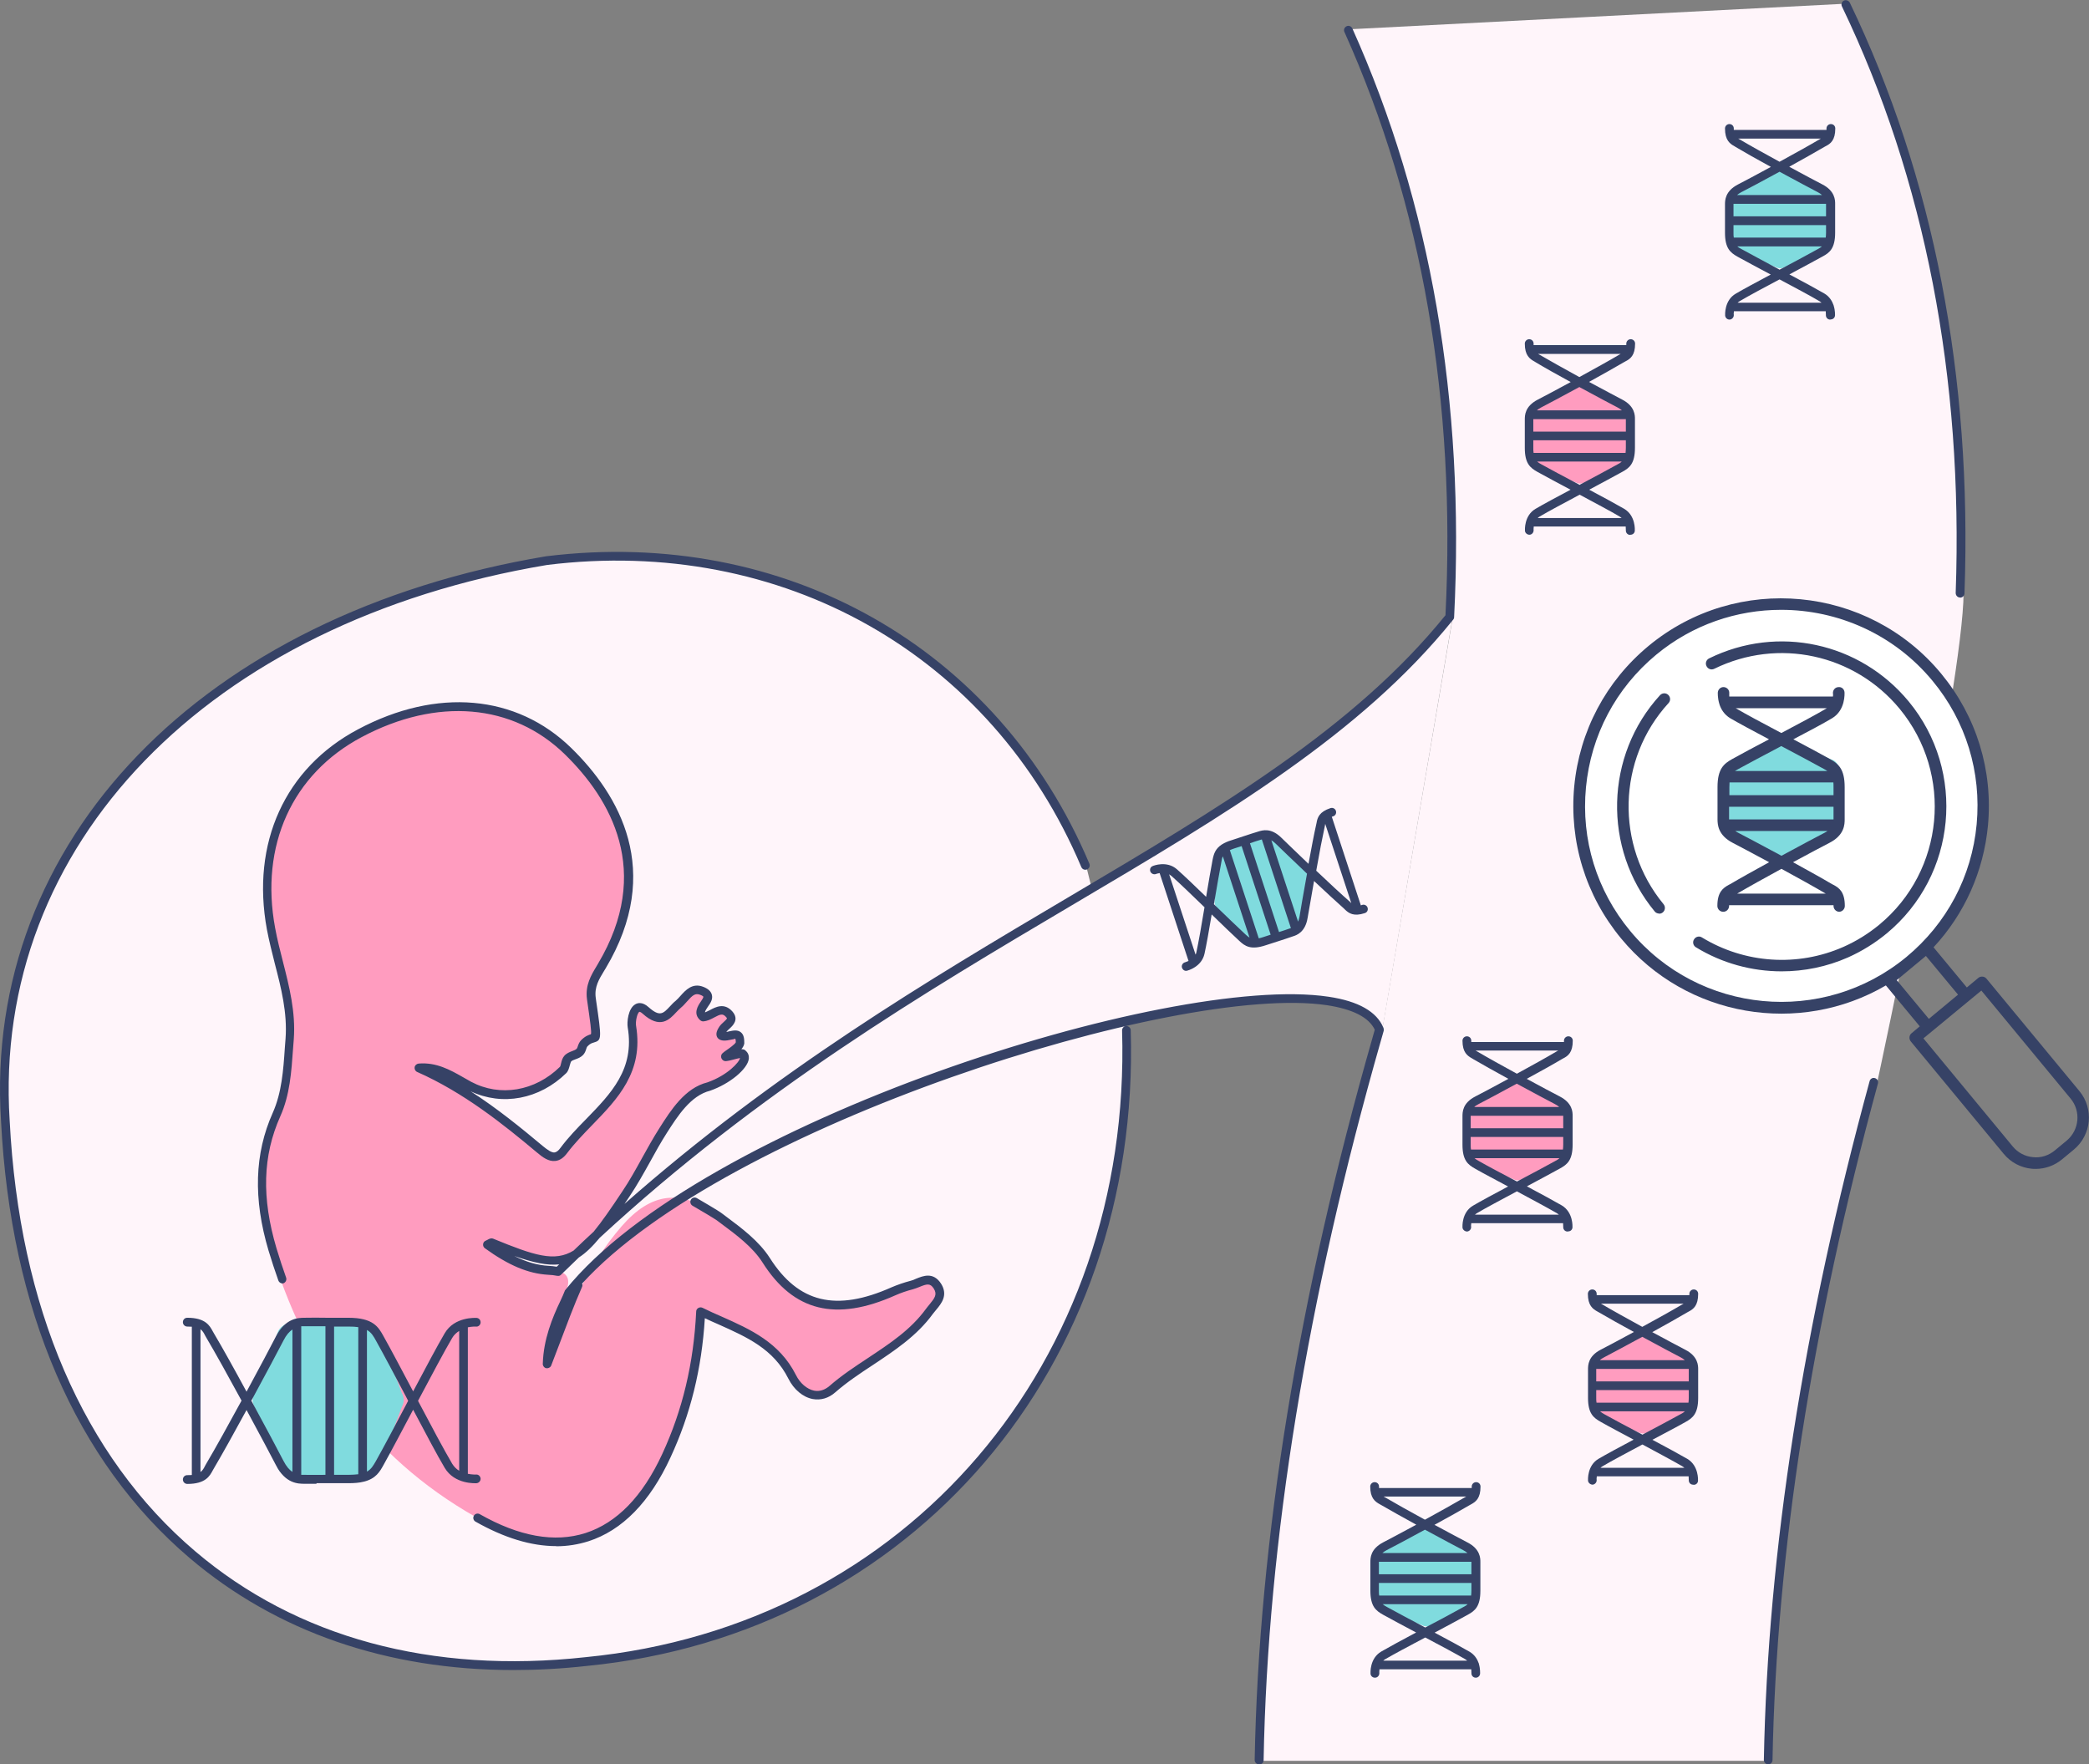 <?xml version="1.0" encoding="UTF-8"?>
<svg id="Layer_2" data-name="Layer 2" xmlns="http://www.w3.org/2000/svg" viewBox="0 0 142.44 120.3">
  <rect x="0" y="0" width="142.44" height="120.3" fill="#808080" stroke="none"/>
  <defs>
    <style>
      .cls-1 {
        fill: #fff;
      }

      .cls-2 {
        fill: #fff5fa;
      }

      .cls-3 {
        fill: #80dbde;
      }

      .cls-4 {
        fill: #ff9cbf;
      }

      .cls-5 {
        fill: #364266;
      }
    </style>
  </defs>
  <g id="Layer_1-2" data-name="Layer 1">
    <g>
      <path class="cls-2" d="M76.81,70.09c.65,21.63-13.83,40.82-36.86,43.08C17.62,115.64,1.61,101.6,.31,76.27-.93,56.9,14.25,41.88,37.25,38.03c16.48-2.04,30.78,6.62,36.76,20.81"/>
      <path class="cls-2" d="M94.25,70.19c-.06,.21-.12,.42-.18,.63-5.64,19.73-7.79,36.05-8.03,49.24h34.76c.23-12.52,2.18-27.86,7.2-46.26,0,0,5.86-27.16,5.89-33.38,.09-17.06-3.06-30.32-7.8-40.18l-33.94,1.75c4.48,9.99,7.77,23.22,6.92,40.04"/>
      <path class="cls-2" d="M99.06,42.03c-12.8,15.89-37.81,22.04-60.85,44.68l.72,1.45c10.43-12.95,52.46-25.08,55.33-17.97"/>
      <path class="cls-4" d="M37.13,92.92c.04-1.53,.56-2.9,1.18-4.19,.62-1.31,.82-2.09-1.09-2.2-1.5-.09-2.87-.83-4.15-1.76,.17-.08,.24-.15,.28-.13,5.13,2.11,5.78,1.74,9.17-3.34,.93-1.39,1.65-2.92,2.55-4.34,.79-1.24,1.69-2.63,3.09-2.99,1.65-.58,2.86-1.88,2.32-2.23-.05-.13-1.17,.28-1.17,.19,0-.07,.94-.58,.99-.91,0-.65-.19-.62-.72-.51-.41,.09-.82,.11-.44-.44,.23-.33,.84-.56,.43-1.02-.59-.67-1.18,.15-1.77,.2-.7-.6,1.08-1.34-.09-1.8-.76-.3-1.11,.5-1.59,.9-.65,.54-1.01,1.55-2.25,.43-.77-.7-1.01,.67-.93,1.12,.68,4.07-2.71,5.85-4.64,8.44-.56,.75-1.06,.41-1.63-.07-2.55-2.14-5.17-4.19-8.26-5.55,1.34-.12,2.35,.64,3.42,1.2,2.03,1.08,4.58,.73,6.42-1.07,.17-.16,.16-.58,.31-.77,.2-.24,.6-.23,.84-.46,.15-.14,.15-.43,.3-.58,.83-.86,1.03,.62,.49-3.08-.12-.92,.68-1.5,1.05-2.13,3.63-6.1,1.02-11.16-2.63-14.73-3.69-3.61-9.01-4.01-14.22-1.24-4.82,2.57-7.13,7.59-6.06,13.36,.46,2.5,1.47,4.89,1.27,7.52-.13,1.75-.17,3.53-.89,5.15-1.36,3.05-1.19,6.12-.28,9.21,2.34,7.87,6.76,14.22,13.98,18.32,5.64,3.21,10.15,1.65,12.89-4.25,1.42-3.07,2.17-6.31,2.34-9.83,2.35,1.16,4.93,1.83,6.24,4.46,.54,1.07,1.73,1.73,2.75,.84,2.14-1.86,4.9-2.93,6.62-5.31,.38-.52,1-.98,.54-1.71-.51-.8-1.17-.23-1.76-.08-.42,.11-.84,.25-1.24,.42-3.44,1.53-6.4,1.47-8.69-2.12-.76-1.19-2.03-2.09-3.19-2.96-2.46-1.84-4.51-1.59-6.53,.74-2.38,2.74-3.72,6.07-5.21,9.3"/>
      <path class="cls-5" d="M120.56,120.3h0c-.16,0-.29-.14-.29-.3,.26-14.14,2.69-29.71,7.21-46.28,.04-.16,.2-.26,.36-.21,.16,.04,.25,.21,.21,.36-4.51,16.53-6.93,32.05-7.19,46.14,0,.16-.13,.29-.3,.29Zm-34.72,0h0c-.16,0-.29-.14-.29-.3,.28-15,2.98-31.57,8.04-49.26l.15-.53c-.4-.84-1.49-1.4-3.25-1.67-10.23-1.53-41.05,8.26-50.8,18.98,.03,.07,.03,.15,0,.22-.57,1.3-1.08,2.67-1.58,3.99-.17,.45-.35,.91-.52,1.36,0,.02-.02,.04-.03,.06-.02,.04-.05,.07-.09,.09s-.07,.04-.12,.05h0s-.07,0-.11,0c-.03,0-.06-.02-.09-.04-.04-.02-.07-.05-.09-.09-.02-.03-.04-.07-.05-.12h0s0-.04,0-.06c.05-1.66,.64-3.11,1.21-4.3,.11-.23,.2-.44,.28-.64,0-.02,.01-.03,.02-.05s.02-.03,.03-.04c9.19-11.4,41.16-21.61,52.03-19.99,2.04,.3,3.3,1.02,3.75,2.12,0,.02,.01,.04,.02,.06h0s0,.1,0,.14l-.18,.63c-5.04,17.64-7.74,34.17-8.01,49.11,0,.16-.13,.29-.3,.29Zm-50.83-6.43c-8.6,0-16.15-2.6-22.07-7.63C5.18,99.64,.73,89.34,.07,76.44c-1.23-19.11,13.71-34.58,37.16-38.51,16.29-2.01,30.83,6.21,37.05,20.96,.06,.15,0,.32-.16,.39-.15,.06-.32,0-.39-.16-6.12-14.5-20.41-22.58-36.42-20.6C14.19,42.39-.54,57.62,.66,76.41c.65,12.73,5.03,22.89,12.66,29.37,6.92,5.88,16.12,8.37,26.63,7.21,21.87-2.14,37.24-20.11,36.56-42.73,0-.16,.12-.3,.29-.3,.15,0,.3,.12,.3,.29,.69,22.94-14.91,41.17-37.09,43.34-1.7,.19-3.37,.28-5,.28Zm2.91-8.45c-1.7,0-3.54-.56-5.5-1.67-.14-.08-.19-.26-.11-.4,.08-.14,.26-.19,.4-.11,2.69,1.53,5.11,1.96,7.21,1.29,2.14-.69,3.9-2.5,5.24-5.4,1.38-2.99,2.14-6.17,2.31-9.71,0-.1,.06-.19,.15-.24,.09-.05,.19-.05,.28-.01,.44,.22,.89,.42,1.33,.61,1.93,.86,3.92,1.75,5.04,3.97,.28,.57,.76,.97,1.24,1.07,.37,.07,.72-.04,1.05-.32,.82-.72,1.74-1.32,2.63-1.91,1.49-.99,2.91-1.92,3.95-3.35,.07-.1,.16-.2,.24-.3,.36-.44,.54-.68,.29-1.08-.24-.37-.45-.33-.98-.11-.15,.06-.31,.12-.45,.16-.43,.11-.83,.25-1.19,.41-4.06,1.81-6.94,1.1-9.05-2.23-.67-1.06-1.8-1.9-2.88-2.7l-.24-.18c-.17-.12-1.08-.67-1.66-1-.14-.08-.19-.26-.11-.41,.08-.14,.26-.19,.4-.11,.15,.09,1.47,.85,1.71,1.04l.24,.18c1.13,.84,2.29,1.71,3.03,2.86,1.95,3.07,4.52,3.69,8.31,2,.4-.17,.83-.32,1.29-.44,.12-.03,.25-.08,.37-.14,.47-.19,1.18-.49,1.71,.34,.49,.78,.02,1.35-.33,1.77-.07,.09-.15,.18-.22,.27-1.1,1.52-2.63,2.52-4.1,3.5-.87,.57-1.77,1.17-2.56,1.86-.46,.41-1,.56-1.55,.46-.67-.13-1.28-.65-1.65-1.38-1.02-2.04-2.83-2.84-4.75-3.7-.32-.14-.64-.28-.95-.43-.21,3.45-.98,6.56-2.34,9.49-1.41,3.06-3.3,4.98-5.6,5.72-.7,.22-1.43,.34-2.19,.34Zm-18.66-17.91c-.12,0-.24-.08-.28-.2-.23-.65-.46-1.34-.67-2.04-1.05-3.53-.96-6.61,.29-9.4,.61-1.37,.72-2.91,.82-4.4l.05-.65c.13-1.76-.3-3.46-.73-5.11-.19-.76-.39-1.54-.54-2.33-1.09-5.9,1.23-11.01,6.21-13.65,5.37-2.86,10.81-2.38,14.55,1.28,3.25,3.18,6.3,8.36,2.34,15.01l-.11,.18c-.34,.56-.67,1.09-.57,1.83l.02,.15c.39,2.69,.4,2.74-.17,2.91-.11,.03-.24,.07-.42,.26-.03,.03-.06,.11-.08,.18-.04,.13-.1,.29-.22,.41-.16,.16-.35,.23-.52,.29-.12,.04-.24,.09-.29,.15-.03,.04-.06,.17-.09,.26-.05,.18-.1,.39-.24,.53-1.83,1.79-4.36,2.26-6.52,1.24,1.82,1.17,3.46,2.51,4.93,3.74,.28,.23,.58,.45,.79,.43,.13-.02,.27-.12,.41-.32,.52-.7,1.14-1.34,1.75-1.96,1.7-1.75,3.31-3.4,2.83-6.25-.06-.34,.02-1.3,.53-1.58,.16-.09,.48-.17,.89,.2,.77,.69,1,.44,1.46-.05,.12-.13,.25-.27,.39-.38,.12-.1,.22-.22,.33-.34,.34-.38,.81-.91,1.56-.61,.31,.12,.5,.29,.57,.51,.1,.32-.09,.6-.26,.84-.15,.22-.2,.32-.2,.39,.1-.04,.22-.1,.34-.16,.39-.21,.98-.52,1.53,.1,.48,.55,.02,.97-.2,1.17-.08,.07-.16,.15-.21,.21,0,0,0,0,0,.01,.04,0,.09-.01,.15-.03,.33-.07,.61-.13,.84,.06,.21,.17,.23,.46,.23,.75-.02,.14-.09,.27-.2,.4,.15,0,.24,.03,.31,.12,.15,.13,.22,.32,.2,.53-.09,.71-1.3,1.71-2.64,2.18-1.33,.33-2.22,1.74-2.94,2.86-.41,.64-.79,1.32-1.15,1.98-.44,.79-.89,1.6-1.4,2.36-.12,.18-.23,.35-.35,.52,10.29-9.08,20.79-15.3,30.2-20.87,10.49-6.21,19.55-11.57,25.78-19.27,.73-14.58-1.59-27.96-6.89-39.77-.07-.15,0-.32,.15-.39,.15-.07,.32,0,.39,.15,5.35,11.92,7.68,25.43,6.94,40.14,0,.07-.03,.14-.08,.19-6.3,7.81-15.42,13.21-25.99,19.46-10.02,5.93-21.28,12.59-32.19,22.67-.49,.59-.95,1.04-1.42,1.34-.4,.39-.81,.78-1.21,1.17,0,0-.01,.01-.02,.02-.03,.03-.07,.05-.11,.06-.04,.01-.08,.01-.12,0,0,0-.02,0-.03,0-.18-.04-.39-.06-.61-.07-1.36-.08-2.69-.64-4.31-1.81-.08-.06-.13-.16-.12-.27s.07-.2,.17-.24c.06-.03,.1-.05,.14-.07,.09-.05,.22-.13,.38-.07,2.82,1.16,4.19,1.6,5.48,.81,.46-.44,.91-.87,1.37-1.29,.56-.68,1.18-1.58,1.95-2.74,.5-.74,.94-1.54,1.37-2.32,.37-.67,.75-1.35,1.17-2.01,.77-1.21,1.73-2.73,3.27-3.11,1.36-.48,2.17-1.37,2.22-1.66-.13,.02-.34,.08-.46,.11-.43,.11-.58,.15-.72,.03-.07-.06-.12-.16-.11-.25,0-.17,.11-.24,.36-.42,.15-.1,.59-.41,.64-.54,0-.18-.03-.24-.04-.25-.01,.02-.21,.06-.33,.08-.24,.05-.68,.14-.88-.15-.19-.28,.05-.62,.13-.75,.08-.12,.2-.23,.3-.32,.25-.23,.25-.24,.15-.34-.22-.25-.38-.19-.81,.04-.22,.12-.46,.24-.72,.26-.08,.01-.16-.02-.22-.07-.52-.45-.16-.99,.03-1.27,.07-.1,.19-.28,.18-.34h0s-.03-.06-.22-.13c-.34-.13-.52,.03-.9,.46-.13,.14-.25,.29-.39,.4-.12,.1-.23,.22-.34,.33-.46,.5-1.1,1.18-2.3,.09-.11-.1-.19-.12-.21-.12-.16,.08-.28,.68-.23,.96,.52,3.14-1.26,4.98-2.99,6.76-.59,.61-1.2,1.24-1.7,1.9-.25,.34-.52,.52-.82,.55-.45,.05-.85-.24-1.24-.57-2.3-1.93-5.01-4.1-8.18-5.5-.12-.05-.19-.19-.17-.32,.02-.13,.13-.23,.27-.25,1.2-.1,2.14,.42,3.05,.94,.18,.1,.35,.2,.53,.3,1.97,1.05,4.36,.65,6.06-1.02,.03-.03,.06-.17,.08-.25,.04-.17,.09-.35,.21-.49,.15-.18,.36-.26,.54-.33,.13-.05,.24-.09,.31-.16,.03-.03,.06-.11,.08-.18,.04-.12,.1-.27,.21-.39,.29-.3,.53-.37,.68-.42,.06-.11-.05-.87-.25-2.26l-.02-.15c-.12-.95,.29-1.62,.65-2.22l.1-.17c3.76-6.32,.85-11.25-2.25-14.28-3.55-3.47-8.73-3.91-13.86-1.18-4.74,2.52-6.95,7.39-5.9,13.02,.14,.77,.34,1.54,.53,2.29,.43,1.69,.88,3.44,.74,5.3l-.05,.65c-.11,1.54-.21,3.13-.87,4.6-1.2,2.69-1.28,5.55-.26,8.99,.21,.69,.43,1.37,.66,2.01,.05,.15-.03,.32-.18,.38-.03,.01-.07,.02-.1,.02Zm15.81-1.87c.82,.41,1.58,.63,2.34,.67,.19,.01,.38,.03,.55,.06,.06-.05,.11-.11,.17-.16-.82,.09-1.78-.12-3.06-.57Zm15.3-13.66s.06,.08,.1,.1c0,0,0,0,0,0-.04-.03-.07-.06-.1-.1Zm83.28-31.24h-.01c-.16,0-.29-.14-.29-.31,.52-14.73-2.09-28.19-7.76-40-.07-.15,0-.32,.14-.39,.15-.07,.32,0,.4,.14,5.72,11.91,8.35,25.46,7.82,40.28,0,.16-.14,.29-.3,.29Z"/>
      <path class="cls-3" d="M24.87,90.21h-4.96c-.39,0-.74,.2-.93,.52l-1.63,4.25c-.17,.3-.17,.65,0,.95l1.63,4.25c.18,.32,.54,.52,.93,.52h4.96c.39,0,.74-.2,.93-.52l1.6-4.25c.17-.3,.17-.65,0-.95l-1.6-4.25c-.18-.32-.54-.52-.93-.52"/>
      <path class="cls-5" d="M21.58,101.17c-.27,0-.52,0-.8,0-.44,0-1.32,0-1.97-1.28-.31-.6-1.11-2.11-2-3.75-.82,1.51-1.66,3.02-2.22,3.97l-.08,.14c-.21,.39-.49,.93-1.74,.93-.16,0-.3-.13-.3-.3s.13-.3,.3-.3c.11,0,.22,0,.31-.01v-10.11c-.09,0-.19-.01-.31-.01-.16,0-.3-.13-.3-.3s.13-.3,.3-.3c1.24,0,1.53,.54,1.74,.93l.08,.14c.56,.94,1.4,2.45,2.22,3.97,.88-1.63,1.68-3.13,2-3.76,.66-1.27,1.53-1.27,1.91-1.28,.57-.01,.99-.01,1.59,0,.38,0,.83,0,1.44,0,1.7,0,2.05,.63,2.39,1.24,.54,.96,1.27,2.35,2.03,3.78,.84-1.59,1.65-3.11,2.15-3.96,.67-1.15,2.12-1.05,2.18-1.05,.16,.01,.28,.15,.27,.32-.01,.16-.16,.3-.32,.27,0,0-.25-.01-.55,.05v9.99c.31,.06,.55,.05,.55,.05,.17-.02,.3,.11,.32,.27,.01,.16-.11,.3-.27,.32-.06,0-1.5,.1-2.18-1.05-.5-.84-1.31-2.37-2.15-3.96-.76,1.43-1.49,2.82-2.01,3.75-.26,.47-.52,.94-1.33,1.15-.02,0-.03,0-.05,.01-.27,.07-.61,.1-1.03,.1-.6,0-1.06,0-1.44,0-.27,0-.51,0-.73,0Zm-1.04-.61c.07,0,.13,0,.19,0,.54,.01,.93,0,1.46,0v-10.13c-.53,0-.92,0-1.39,0-.08,0-.17,0-.26,0v10.06s0,.03,0,.05Zm2.24-10.12v10.12c.28,0,.59,0,.97,0,.27,0,.49-.02,.68-.04v-10.03c-.19-.03-.41-.04-.68-.04-.37,0-.69,0-.97,0Zm-9.11,.2v9.73c.15-.11,.23-.26,.31-.42,.03-.05,.06-.11,.09-.16,.6-1.01,1.52-2.67,2.4-4.29-.88-1.62-1.8-3.28-2.4-4.29-.03-.05-.06-.11-.09-.16-.08-.16-.16-.3-.31-.42Zm3.47,4.87c.97,1.78,1.86,3.46,2.19,4.1,.2,.39,.41,.62,.61,.75v-9.71c-.21,.14-.42,.37-.61,.75-.35,.67-1.23,2.34-2.19,4.1Zm7.88-4.83v9.66c.3-.17,.43-.41,.6-.7,.55-.98,1.31-2.42,2.08-3.88l.13-.25c-.04-.08-.09-.17-.13-.25-.77-1.46-1.53-2.89-2.06-3.84-.17-.31-.31-.56-.61-.73Zm3.48,4.83c.9,1.71,1.8,3.39,2.33,4.29,.13,.21,.29,.37,.48,.48v-9.53c-.18,.11-.35,.26-.48,.48-.53,.9-1.42,2.58-2.33,4.29Z"/>
      <path class="cls-3" d="M100.67,109.18v-3.21c0-.25-.13-.48-.34-.6l-2.76-1.06c-.19-.11-.42-.11-.61,0l-2.76,1.06c-.21,.12-.33,.35-.33,.6v3.21c0,.25,.13,.48,.33,.6l2.76,1.03c.19,.11,.42,.11,.61,0l2.76-1.03c.21-.12,.34-.35,.34-.6"/>
      <path class="cls-5" d="M93.74,114.39c-.15,0-.28-.12-.29-.27,0-.04-.07-1.04,.73-1.51,.52-.3,1.42-.79,2.38-1.3-.86-.46-1.68-.89-2.25-1.21-.5-.28-.87-.57-.87-1.65v-.93c0-.39,0-.66,0-.99,0-.3,0-.91,.88-1.37,.37-.19,1.25-.66,2.25-1.2-.91-.5-1.81-1-2.39-1.34l-.09-.05c-.33-.18-.66-.42-.66-1.21,0-.16,.13-.3,.3-.3s.3,.13,.3,.3c0,.03,0,.07,0,.1h6.32s0-.06,0-.1c0-.16,.13-.3,.3-.3s.3,.13,.3,.3c0,.8-.32,1.04-.66,1.22l-.09,.05c-.58,.34-1.47,.84-2.39,1.34,.98,.53,1.87,1,2.25,1.2,.88,.45,.88,1.09,.88,1.33,0,.37,0,.64,0,1.03v.93c0,1.08-.37,1.37-.86,1.64-.58,.32-1.4,.76-2.26,1.22,.96,.51,1.86,1,2.38,1.3,.36,.21,.54,.53,.64,.82,0,0,0,.02,0,.02,.1,.34,.08,.64,.08,.66-.01,.16-.16,.29-.32,.27-.16-.01-.28-.15-.27-.32,0,0,0-.11-.01-.25h-6.26c-.02,.14-.01,.24-.01,.25,.01,.16-.11,.31-.27,.32,0,0-.02,0-.02,0Zm.58-1.16h5.72s-.09-.08-.15-.11c-.57-.33-1.63-.9-2.71-1.47-1.08,.57-2.14,1.14-2.71,1.47-.06,.03-.11,.07-.15,.11Zm-.04-3.85c.08,.07,.18,.13,.29,.19,.63,.35,1.56,.84,2.5,1.34,.04,.02,.07,.04,.11,.06,.03-.01,.05-.03,.08-.04,.95-.5,1.89-1,2.51-1.35,.12-.06,.22-.12,.3-.2h-5.79Zm-.25-.59h6.28c.01-.1,.02-.21,.02-.34v-.52s-6.31,0-6.31,0v.52c0,.13,0,.24,.02,.34Zm-.02-1.45h6.32c0-.29,0-.52,0-.79,0-.02,0-.04,0-.06h-6.31s0,0,0,.01c0,.31,0,.55,0,.84Zm.26-1.45h5.79c-.08-.07-.17-.13-.3-.2-.41-.21-1.46-.77-2.6-1.39-1.13,.62-2.19,1.18-2.6,1.39-.13,.07-.22,.13-.3,.2Zm.07-3.85s0,0,0,0l.11,.06c.63,.37,1.68,.96,2.71,1.52,1.02-.56,2.06-1.14,2.71-1.52l.11-.06s0,0,.01,0h-5.66Z"/>
      <path class="cls-4" d="M115.44,96.03v-3.21c0-.25-.13-.48-.34-.6l-2.76-1.06c-.19-.11-.42-.11-.61,0l-2.76,1.06c-.21,.12-.33,.35-.33,.6v3.21c0,.25,.13,.48,.33,.6l2.76,1.03c.19,.11,.42,.11,.61,0l2.76-1.03c.21-.12,.34-.35,.34-.6"/>
      <path class="cls-5" d="M115.44,101.23s-.02,0-.02,0c-.16-.01-.28-.15-.27-.32h0s0-.11-.01-.25h-6.26c-.02,.14-.02,.24-.01,.25,.01,.16-.11,.3-.27,.32-.15,0-.3-.11-.32-.27,0-.04-.07-1.04,.73-1.5,.51-.3,1.42-.79,2.38-1.3-.86-.46-1.68-.89-2.24-1.21-.5-.28-.87-.57-.87-1.64v-.93c0-.39,0-.66,0-.99,0-.3,0-.92,.88-1.37,.37-.19,1.26-.66,2.25-1.2-.92-.5-1.81-1-2.39-1.34l-.09-.05c-.33-.18-.66-.42-.66-1.21,0-.16,.13-.3,.3-.3s.3,.13,.3,.3c0,.03,0,.06,0,.09h6.32s0-.06,0-.09c0-.16,.13-.3,.3-.3s.3,.13,.3,.3c0,.8-.32,1.04-.65,1.21l-.09,.05c-.57,.34-1.47,.84-2.39,1.35,1,.54,1.88,1.01,2.25,1.2,.88,.45,.88,1.09,.88,1.33,0,.37,0,.64,0,1.03v.93c0,1.07-.37,1.36-.85,1.63-.58,.33-1.41,.76-2.27,1.22,.96,.51,1.86,1,2.38,1.3,.79,.47,.73,1.46,.73,1.5-.01,.16-.14,.27-.29,.27Zm-6.3-1.15h5.71s-.09-.08-.15-.11c-.57-.33-1.63-.9-2.71-1.48-1.08,.58-2.14,1.14-2.71,1.48-.06,.03-.1,.07-.15,.11Zm-.04-3.85c.08,.07,.18,.13,.28,.19,.64,.36,1.57,.85,2.52,1.35,.03,.02,.06,.03,.09,.05,.04-.02,.07-.04,.11-.06,.94-.5,1.87-.99,2.48-1.33,.12-.06,.22-.12,.3-.2h-5.78Zm-.25-.59h6.28c.01-.1,.02-.21,.02-.34v-.52s-6.31,0-6.31,0v.52c0,.13,0,.24,.02,.34Zm-.02-1.45h6.32c0-.29,0-.52,0-.79,0-.02,0-.04,0-.06h-6.31c0,.33,0,.56,0,.86Zm.26-1.45h5.79c-.08-.07-.17-.13-.3-.2-.41-.21-1.46-.77-2.6-1.39-1.13,.61-2.18,1.18-2.59,1.39-.13,.07-.23,.13-.3,.2Zm.07-3.85s0,0,0,0l.11,.06c.64,.38,1.69,.96,2.71,1.52,1.03-.56,2.07-1.14,2.71-1.52l.11-.06s0,0,0,0h-5.66Z"/>
      <path class="cls-3" d="M124.79,16.58v-3.21c0-.25-.13-.48-.34-.6l-2.76-1.06c-.19-.11-.42-.11-.61,0l-2.76,1.06c-.21,.12-.33,.35-.33,.6v3.21c0,.25,.13,.48,.33,.6l2.76,1.03c.19,.11,.42,.11,.61,0l2.76-1.03c.21-.12,.34-.35,.34-.6"/>
      <path class="cls-5" d="M124.79,21.79s-.02,0-.02,0c-.16-.01-.28-.15-.27-.32h0s0-.1-.01-.25h-6.26c-.02,.14-.02,.24-.01,.25,.01,.16-.11,.3-.27,.32-.17,.01-.3-.11-.32-.27,0-.04-.07-1.04,.73-1.5,.51-.3,1.42-.79,2.38-1.3-.86-.46-1.68-.89-2.25-1.21-.5-.28-.87-.57-.87-1.64v-.93c0-.39,0-.66,0-.99,0-.28,0-.91,.88-1.37,.37-.19,1.26-.66,2.25-1.2-.92-.5-1.82-1.01-2.39-1.35l-.08-.05c-.33-.18-.66-.42-.66-1.22,0-.16,.13-.3,.3-.3s.3,.13,.3,.3c0,.03,0,.07,0,.1h6.32s0-.06,0-.1c0-.16,.13-.3,.3-.3s.3,.13,.3,.3c0,.8-.32,1.04-.66,1.21l-.09,.05c-.58,.34-1.47,.84-2.39,1.35,.99,.54,1.88,1.01,2.25,1.2,.88,.45,.88,1.09,.88,1.33,0,.37,0,.64,0,1.03v.93c0,1.07-.37,1.37-.86,1.63-.58,.32-1.4,.76-2.26,1.22,.96,.51,1.86,1,2.38,1.3,.36,.21,.54,.53,.64,.82,0,0,0,0,0,.01,.11,.35,.09,.65,.09,.67-.01,.16-.14,.27-.29,.27Zm-6.3-1.15h5.71s-.09-.08-.15-.11c-.57-.34-1.62-.9-2.71-1.48-1.08,.57-2.14,1.14-2.71,1.48-.06,.03-.1,.07-.15,.11Zm-.04-3.85c.08,.08,.18,.13,.29,.19,.63,.35,1.54,.83,2.46,1.33,.05,.03,.1,.05,.14,.08,.04-.02,.07-.04,.11-.06,.94-.5,1.86-.99,2.47-1.33,.12-.07,.22-.12,.31-.2h-5.79Zm-.24-.59h6.28c.01-.1,.02-.21,.02-.33v-.52s-6.31,0-6.31,0v.52c0,.13,0,.24,.02,.33Zm-.02-1.45h6.32c0-.29,0-.52,0-.79,0-.02,0-.04,0-.06h-6.31c0,.33,0,.56,0,.86Zm.26-1.45h5.79c-.08-.07-.17-.13-.3-.2-.41-.21-1.47-.78-2.6-1.39-1.13,.62-2.19,1.18-2.6,1.39-.13,.07-.22,.13-.3,.2Zm.07-3.85s0,0,0,0l.11,.06c.64,.38,1.68,.96,2.71,1.52,1.02-.56,2.07-1.14,2.71-1.52l.11-.06s0,0,0,0h-5.65Z"/>
      <path class="cls-4" d="M106.88,78.76v-3.21c0-.25-.13-.48-.34-.6l-2.76-1.06c-.19-.11-.42-.11-.61,0l-2.76,1.06c-.21,.12-.33,.35-.33,.6v3.21c0,.25,.13,.48,.33,.6l2.76,1.03c.19,.11,.42,.11,.61,0l2.76-1.03c.21-.12,.34-.35,.34-.6"/>
      <path class="cls-5" d="M106.88,83.97s-.02,0-.02,0c-.16-.01-.28-.15-.27-.32h0s0-.11-.01-.25h-6.26c-.02,.14-.02,.24-.01,.25,.01,.16-.11,.3-.27,.32-.15,0-.3-.11-.32-.27,0-.04-.07-1.04,.73-1.5,.51-.3,1.42-.79,2.38-1.3-.86-.46-1.68-.89-2.24-1.21-.5-.28-.87-.57-.87-1.64v-.93c0-.39,0-.66,0-.99,0-.3,0-.92,.88-1.37,.37-.19,1.26-.66,2.25-1.2-.92-.5-1.82-1.01-2.39-1.34l-.08-.05c-.33-.18-.66-.42-.66-1.21,0-.16,.13-.3,.3-.3s.3,.13,.3,.3c0,.03,0,.06,0,.09h6.32s0-.06,0-.09c0-.16,.13-.3,.3-.3s.3,.13,.3,.3c0,.8-.32,1.04-.66,1.21l-.09,.05c-.57,.34-1.47,.84-2.39,1.34,.99,.54,1.88,1.01,2.25,1.2,.87,.45,.88,1.06,.88,1.32,0,.38,0,.64,0,1.03v.93c0,1.07-.37,1.36-.86,1.63-.58,.32-1.4,.76-2.26,1.22,.96,.51,1.86,1,2.38,1.3,.79,.47,.73,1.46,.73,1.5-.01,.16-.14,.27-.29,.27Zm-6.3-1.15h5.71s-.09-.08-.15-.11c-.57-.33-1.63-.9-2.71-1.48-1.08,.58-2.14,1.14-2.71,1.48-.06,.03-.1,.07-.15,.11Zm-.04-3.85c.08,.07,.18,.13,.29,.19,.63,.36,1.56,.85,2.51,1.35,.03,.02,.07,.04,.1,.05,.04-.02,.07-.04,.11-.06,.94-.5,1.87-.99,2.48-1.33,.12-.06,.22-.12,.3-.2h-5.78Zm-.25-.59h6.28c.01-.1,.02-.21,.02-.34v-.52s-6.31,0-6.31,0v.52c0,.13,0,.24,.02,.34Zm-.02-1.45h6.32c0-.29,0-.52,0-.79,0-.02,0-.04,0-.06h-6.31c0,.33,0,.56,0,.86Zm.26-1.45h5.79c-.08-.07-.17-.13-.3-.2-.41-.21-1.47-.78-2.6-1.39-1.13,.61-2.18,1.18-2.6,1.39-.13,.07-.23,.13-.3,.2Zm.07-3.85s0,0,.01,0l.11,.06c.64,.38,1.68,.96,2.71,1.52,1.03-.56,2.07-1.14,2.71-1.52l.11-.06s0,0,.01,0h-5.66Z"/>
      <path class="cls-4" d="M111.15,31.26v-3.21c0-.25-.13-.48-.34-.6l-2.76-1.06c-.19-.11-.42-.11-.61,0l-2.76,1.06c-.21,.12-.33,.35-.33,.6v3.21c0,.25,.13,.48,.33,.6l2.76,1.03c.19,.11,.42,.11,.61,0l2.76-1.03c.21-.12,.34-.35,.34-.6"/>
      <path class="cls-5" d="M111.15,36.47s-.02,0-.02,0c-.16-.01-.28-.15-.27-.32,0,0,0-.11-.01-.25h-6.27c-.02,.14-.01,.24-.01,.24,.01,.16-.11,.31-.27,.32-.15,.01-.31-.11-.32-.27,0-.04-.07-1.04,.73-1.5,.51-.3,1.42-.79,2.38-1.3-.86-.46-1.68-.89-2.25-1.21-.5-.28-.87-.57-.87-1.64v-.93c0-.39,0-.66,0-.99,0-.3,0-.91,.88-1.37,.37-.19,1.26-.66,2.25-1.2-.92-.5-1.81-1-2.39-1.35l-.08-.05c-.33-.18-.66-.42-.66-1.22,0-.16,.13-.3,.3-.3s.3,.13,.3,.3c0,.03,0,.07,0,.1h6.32s0-.06,0-.1c0-.16,.13-.3,.3-.3s.3,.13,.3,.3c0,.8-.32,1.04-.66,1.21l-.09,.05c-.58,.34-1.47,.84-2.39,1.35,1,.54,1.89,1.01,2.25,1.2,.88,.45,.88,1.09,.88,1.33,0,.37,0,.64,0,1.03v.93c0,1.08-.37,1.37-.86,1.64-.58,.32-1.4,.76-2.26,1.22,.96,.51,1.86,1,2.38,1.3,.8,.47,.73,1.46,.73,1.5-.01,.16-.14,.27-.29,.27Zm-6.3-1.15h5.72s-.09-.08-.15-.11c-.57-.34-1.63-.9-2.71-1.48-1.08,.58-2.14,1.14-2.71,1.48-.06,.03-.11,.07-.15,.11Zm-.04-3.85c.08,.07,.18,.13,.29,.19,.63,.35,1.55,.84,2.48,1.33,.04,.02,.08,.04,.12,.07,.04-.02,.08-.04,.11-.06,.94-.5,1.86-.99,2.47-1.33,.12-.06,.22-.12,.3-.2h-5.79Zm-.25-.59h6.28c.01-.1,.02-.21,.02-.34v-.52s-6.31,0-6.31,0v.52c0,.13,0,.24,.02,.34Zm-.02-1.45h6.32c0-.29,0-.52,0-.79,0-.02,0-.04,0-.06h-6.31c0,.33,0,.56,0,.86Zm.26-1.45h5.79c-.08-.07-.17-.13-.3-.2-.41-.21-1.46-.77-2.6-1.39-1.13,.61-2.19,1.18-2.6,1.39-.13,.07-.22,.13-.3,.2Zm.07-3.85s0,0,0,0l.11,.06c.65,.38,1.69,.96,2.71,1.52,1.02-.56,2.07-1.14,2.71-1.52l.11-.06s0,0,0,0h-5.65Z"/>
      <path class="cls-3" d="M85.54,64.37l3.05-1c.24-.08,.42-.27,.47-.51l.15-2.95c.05-.22-.03-.44-.19-.58l-1.86-2.29c-.18-.16-.44-.21-.68-.13l-3.06,1c-.24,.08-.42,.27-.47,.51l-.12,2.94c-.05,.22,.03,.44,.19,.58l1.84,2.3c.18,.16,.44,.21,.68,.13"/>
      <path class="cls-5" d="M80.88,66.2c-.13,0-.25-.09-.29-.23-.04-.16,.06-.32,.22-.36,0,0,.1-.03,.23-.09l-1.97-5.99c-.14,.02-.24,.06-.24,.06-.15,.06-.32-.01-.39-.16-.06-.15,0-.32,.16-.38,.04-.02,.96-.39,1.66,.23,.45,.4,1.2,1.11,1.98,1.87,.16-.96,.32-1.88,.44-2.52,.08-.41,.19-.76,.63-1.05,0,0,.01,0,.02-.01,.16-.1,.37-.2,.64-.28l.88-.29c.37-.12,.63-.21,.94-.3,.29-.09,.87-.28,1.58,.42,.3,.29,1.03,1,1.85,1.78,.19-1.03,.38-2.04,.53-2.7l.02-.09c.06-.37,.19-.76,.95-1.01,.15-.05,.32,.03,.37,.19,.05,.16-.03,.32-.19,.37-.03,.01-.06,.02-.09,.03l1.98,6.04s.06-.02,.09-.03c.15-.05,.32,.03,.37,.19,.05,.16-.03,.32-.19,.37-.76,.25-1.09,.01-1.36-.25l-.07-.07c-.5-.44-1.26-1.15-2.03-1.87-.2,1.12-.37,2.12-.44,2.52-.16,.98-.76,1.18-.99,1.25-.35,.12-.61,.21-.99,.33l-.87,.28c-1.02,.34-1.42,.07-1.82-.31-.49-.45-1.17-1.11-1.87-1.79-.18,1.08-.36,2.09-.49,2.68-.2,.91-1.16,1.15-1.2,1.16-.02,0-.05,0-.07,0Zm-1.16-6.58l1.8,5.47c.03-.05,.05-.11,.06-.18,.14-.65,.35-1.83,.55-3.05-.89-.86-1.76-1.7-2.25-2.13-.05-.04-.1-.08-.15-.11Zm4.14-1.65l1.97,6.01c.1-.02,.2-.05,.32-.09l.49-.16-1.98-6.04-.5,.16c-.12,.04-.23,.08-.31,.12Zm-1.09,3.68s.07,.06,.1,.1c.77,.74,1.52,1.47,2.04,1.95,.1,.09,.19,.17,.29,.23l-1.82-5.54c-.05,.1-.07,.21-.09,.33-.14,.71-.31,1.73-.49,2.77,0,.05-.02,.1-.03,.16Zm2.46-4.15l1.98,6.05c.28-.09,.5-.16,.75-.25,.02,0,.04-.01,.06-.02l-1.98-6.04s-.01,0-.02,0c-.3,.09-.52,.16-.8,.26Zm1.46-.2l1.82,5.54c.04-.09,.07-.21,.1-.35,.07-.46,.28-1.64,.51-2.92-.94-.89-1.81-1.73-2.14-2.05-.1-.1-.2-.17-.28-.22Zm3.06,2.07c.85,.81,1.74,1.63,2.3,2.12l.09,.09s0,0,0,0l-1.78-5.41s0,0,0,.01l-.02,.12c-.16,.73-.39,1.91-.59,3.06Z"/>
      <path class="cls-1" d="M132.04,46.23c4.83,5.84,4.01,14.49-1.83,19.32-5.84,4.83-14.49,4.01-19.32-1.83-4.83-5.84-4.01-14.49,1.83-19.32,5.84-4.83,14.49-4.01,19.32,1.83"/>
      <path class="cls-5" d="M138.81,79.7c-.09,0-.18,0-.27-.01-.75-.07-1.43-.43-1.91-1.01l-6.34-7.67c-.14-.17-.12-.42,.05-.56l.56-.47-2.31-2.79c-5.88,3.44-13.58,2.21-18.06-3.21-2.41-2.92-3.54-6.6-3.19-10.36,.36-3.77,2.16-7.17,5.07-9.58,6.02-4.98,14.97-4.13,19.95,1.89,2.41,2.92,3.54,6.6,3.19,10.36-.3,3.14-1.6,6.03-3.71,8.3l2.27,2.74,.78-.65c.08-.07,.18-.1,.29-.09,.1,0,.2,.06,.27,.14l6.34,7.67c.99,1.2,.82,2.98-.38,3.98h0s-.81,.67-.81,.67c-.51,.42-1.14,.65-1.79,.65Zm-7.66-8.9l6.09,7.37c.35,.42,.83,.68,1.38,.73,.54,.06,1.07-.11,1.49-.46l.81-.67c.86-.72,.98-2,.27-2.86l-6.09-7.37-3.95,3.26Zm10.02,7.27h0Zm-11.84-11.24l2.19,2.64,1.99-1.65-2.19-2.64-1.99,1.65Zm-7.88-25.25c-3.01,0-6.03,1-8.52,3.06-2.75,2.28-4.45,5.49-4.79,9.05-.34,3.56,.73,7.03,3.01,9.78,4.7,5.68,13.15,6.48,18.84,1.78,2.75-2.28,4.46-5.49,4.79-9.05s-.73-7.03-3.01-9.78c-2.64-3.19-6.47-4.84-10.32-4.84Zm.04,24.65c-2.04,0-4.07-.55-5.85-1.64-.19-.11-.25-.36-.13-.54,.11-.19,.36-.25,.54-.13,2.92,1.78,6.53,2.02,9.65,.64,0,0,0,0,0,0,.88-.39,1.7-.9,2.44-1.51,4.44-3.67,5.06-10.27,1.39-14.72-3.09-3.74-8.29-4.86-12.64-2.73-.2,.1-.43,.02-.53-.18-.1-.2-.02-.43,.18-.53,4.68-2.3,10.27-1.09,13.6,2.93,3.95,4.78,3.28,11.88-1.5,15.83-.8,.66-1.69,1.21-2.63,1.63t0,0c-1.45,.64-2.99,.95-4.53,.95Zm-8.36-3.94c-.11,0-.23-.05-.3-.14-3.56-4.3-3.4-10.64,.36-14.75,.15-.16,.4-.17,.56-.02,.16,.15,.17,.4,.02,.56-3.5,3.82-3.64,9.71-.34,13.71,.14,.17,.12,.42-.05,.56-.07,.06-.16,.09-.25,.09Z"/>
      <path class="cls-3" d="M117.89,52.57v3.87c0,.3,.14,.58,.37,.72l3.05,1.27c.21,.13,.47,.13,.68,0l3.05-1.27c.23-.14,.37-.42,.37-.72v-3.87c0-.3-.14-.58-.37-.72l-3.05-1.24c-.21-.14-.47-.14-.68,0l-3.05,1.24c-.23,.14-.37,.42-.37,.72"/>
      <path class="cls-5" d="M125.42,62.17c-.22,0-.4-.18-.4-.4,0-.02,0-.03,0-.05h-7.12s0,.03,0,.05c0,.22-.18,.4-.4,.4s-.4-.18-.4-.4c0-.94,.38-1.22,.78-1.44l.1-.05c.64-.38,1.63-.93,2.65-1.49-1.09-.59-2.06-1.1-2.48-1.32-1.03-.53-1.03-1.28-1.04-1.57,0-.42,0-.73,0-1.17v-1.06c0-1.26,.44-1.6,1.01-1.92,.64-.36,1.55-.84,2.5-1.34-1.06-.56-2.06-1.1-2.63-1.43-.42-.25-.64-.62-.75-.96,0-.01,0-.03-.01-.04-.12-.4-.1-.74-.1-.77,.02-.22,.21-.38,.42-.36,.22,.02,.38,.21,.36,.42,0,0,0,.09,0,.22h7.07c.02-.13,0-.22,0-.22-.01-.22,.15-.41,.37-.42,.23-.03,.41,.15,.42,.36,0,.05,.08,1.22-.86,1.77-.57,.34-1.56,.87-2.63,1.43,.95,.5,1.85,.98,2.47,1.33,.59,.33,1.03,.67,1.03,1.93v1.06c0,.45,0,.75,0,1.13,0,.33,0,1.08-1.04,1.61-.43,.22-1.39,.73-2.48,1.32,1.02,.56,2.01,1.11,2.65,1.49l.1,.05c.4,.21,.78,.49,.78,1.44,0,.22-.18,.4-.4,.4Zm-6.97-1.24h6.04c-.73-.43-1.88-1.07-3.02-1.69-1.14,.62-2.29,1.26-3.02,1.69Zm-.13-4.27c.06,.04,.12,.08,.2,.12,.48,.25,1.67,.88,2.95,1.57,1.27-.69,2.46-1.32,2.94-1.57,.08-.04,.14-.08,.2-.12h-6.29Zm-.41-.79h7.11c0-.32,0-.57,0-.86h-7.12c0,.31,0,.55,0,.84v.02Zm0-1.65h7.11v-.54c0-.12,0-.23-.01-.33h-7.08c0,.1-.01,.2-.01,.33v.54Zm.41-1.65h6.28c-.06-.04-.12-.07-.18-.11-.72-.4-1.78-.96-2.85-1.53-.04-.02-.07-.04-.11-.06-.04,.02-.09,.05-.13,.07-1.07,.56-2.11,1.12-2.81,1.5-.08,.04-.14,.08-.21,.12Zm.03-4.28s.02,.02,.04,.02c.64,.38,1.84,1.02,3.07,1.67,1.23-.65,2.43-1.29,3.07-1.67,.01,0,.02-.02,.04-.02h-6.22Z"/>
    </g>
  </g>
</svg>